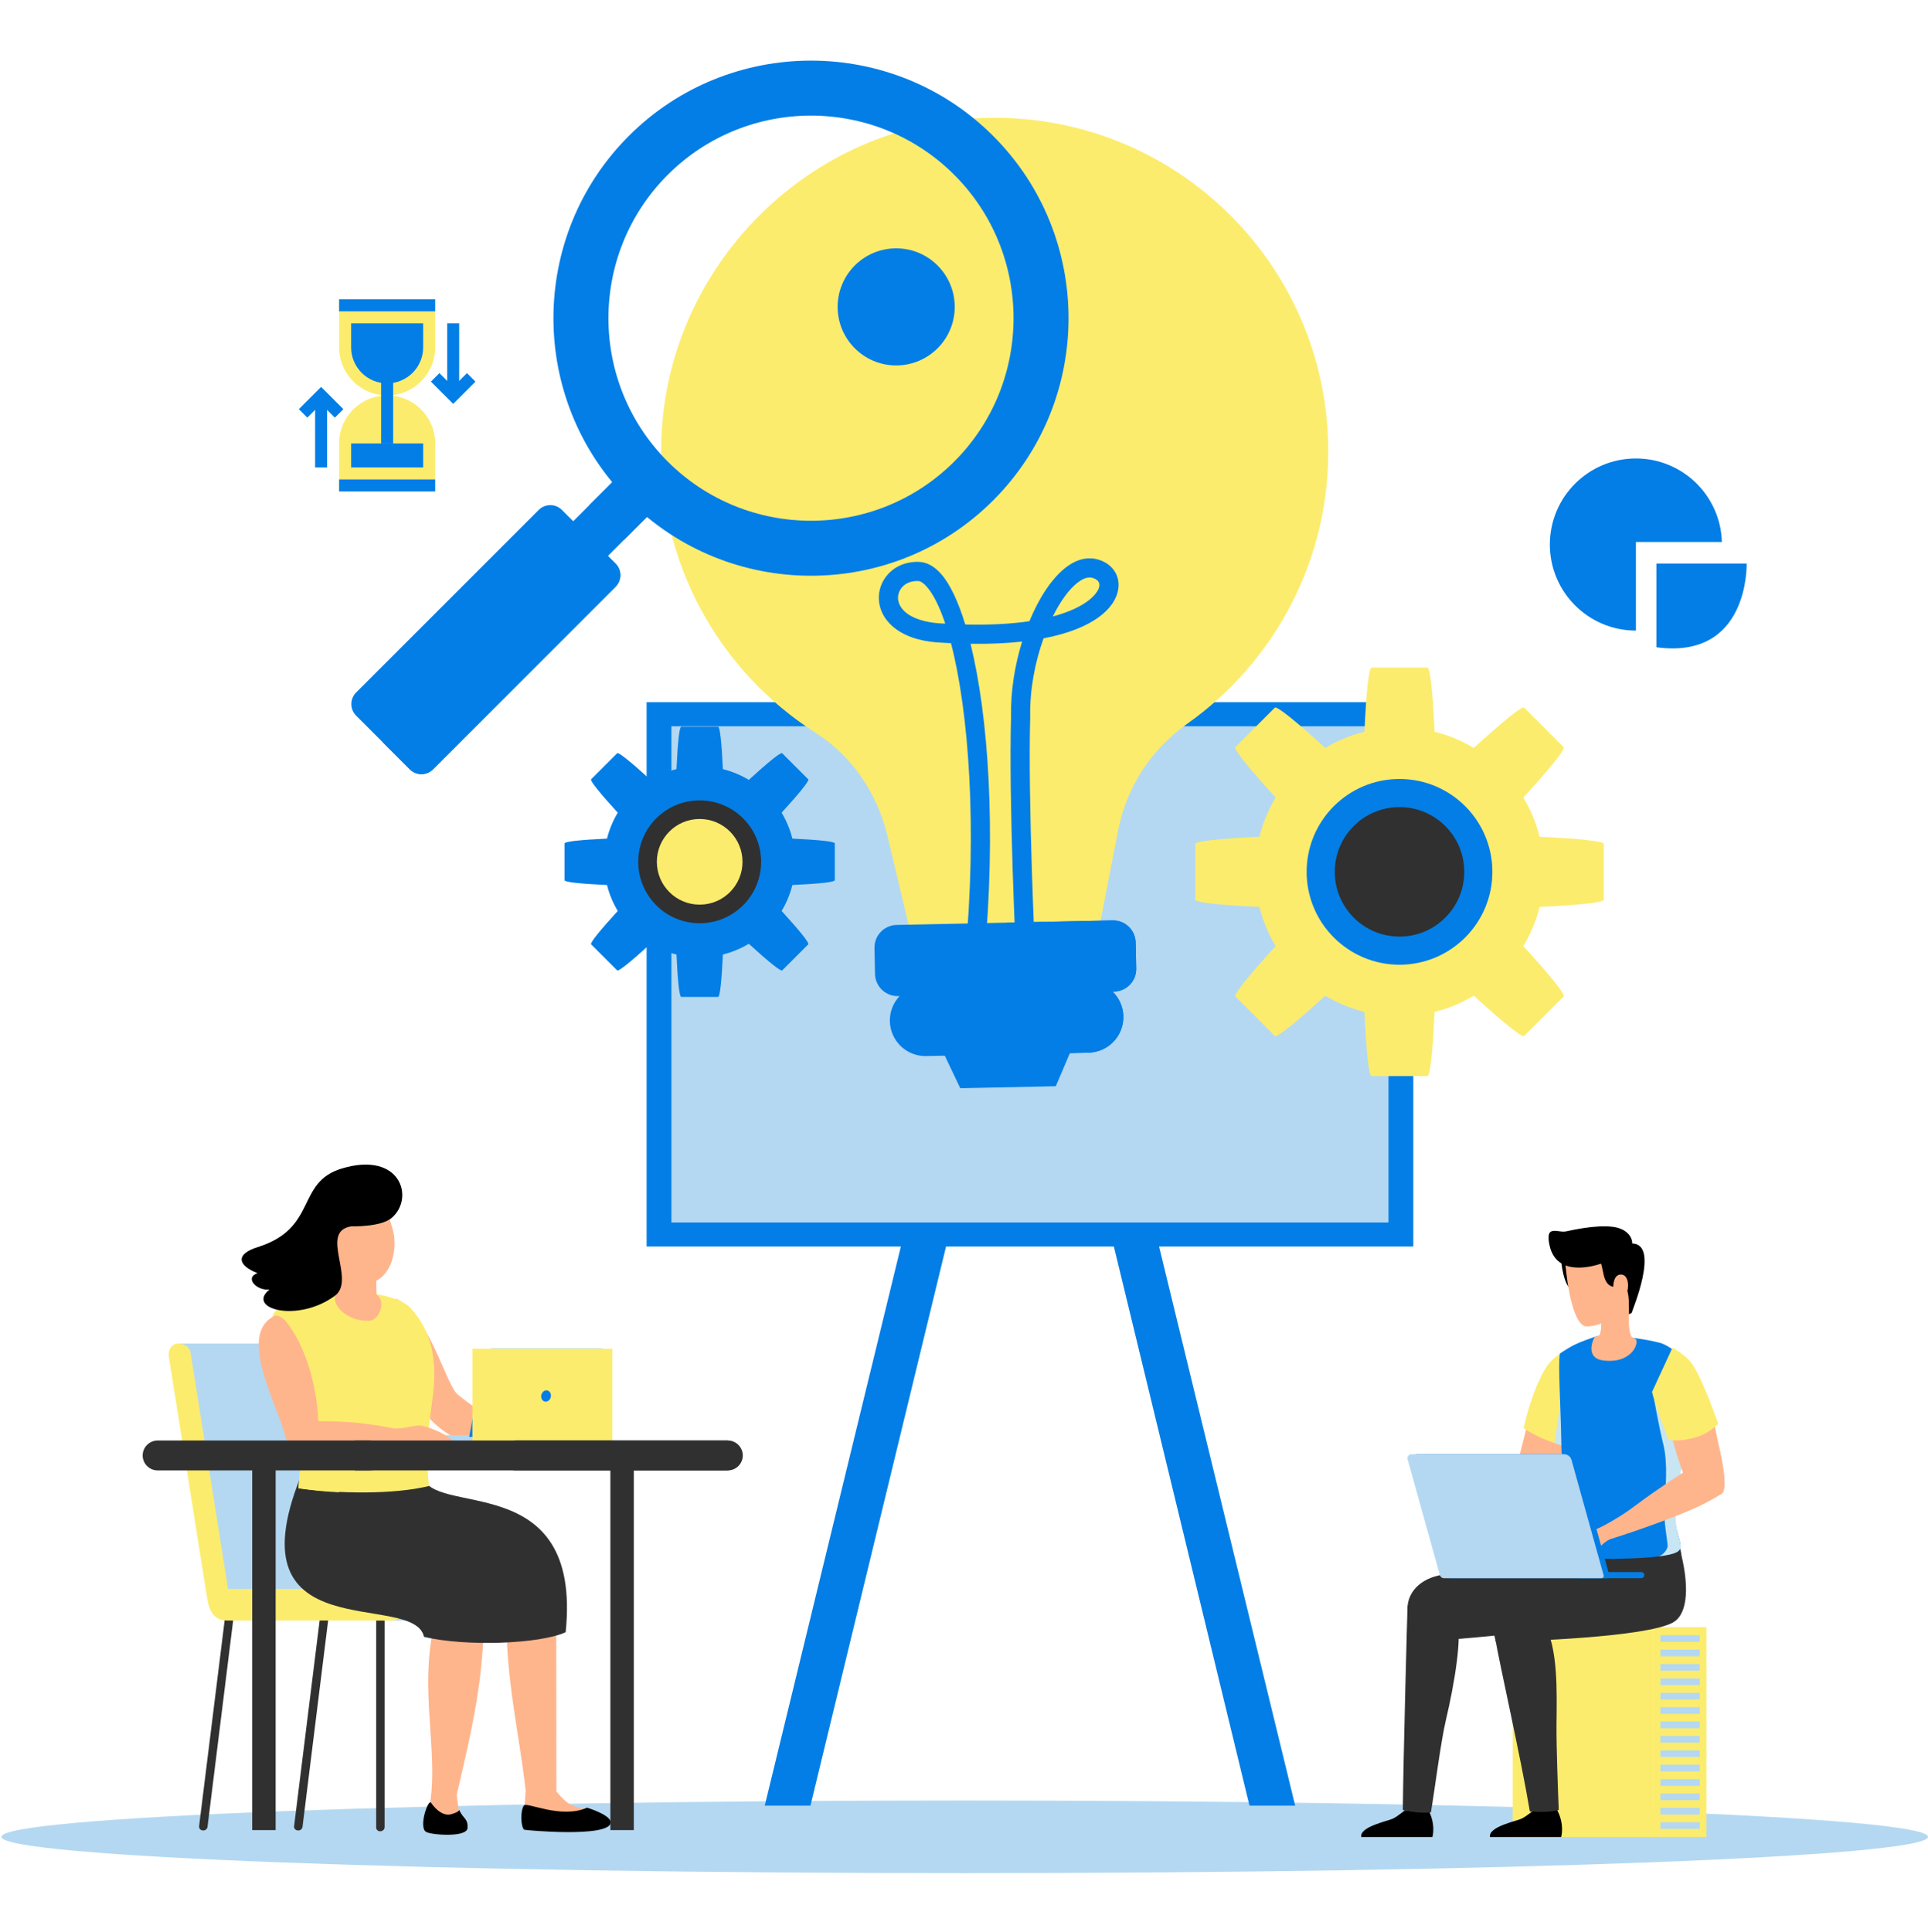 <svg width="500" height="501" viewBox="0 0 500 501" fill="none" xmlns="http://www.w3.org/2000/svg">
<path d="M500 476.325C500 481.526 388.151 485.743 250.18 485.743C112.209 485.743 0.36 481.526 0.36 476.325C0.36 471.123 112.209 466.906 250.18 466.906C388.151 466.906 500 471.123 500 476.325Z" fill="#B4D8F1"/>
<path d="M294.382 297.756L335.888 468.245H324.036L282.685 297.756H294.382Z" fill="#037EE6"/>
<path d="M239.827 297.756H251.524L210.174 468.245H198.32L239.827 297.756Z" fill="#037EE6"/>
<path d="M167.689 323.24H366.519V182.092L167.689 182.092L167.689 323.24Z" fill="#037EE6"/>
<path d="M174.121 317H360.086V188.332L174.121 188.332L174.121 317Z" fill="#B4D8F1"/>
<path d="M100.4 102.531C93.522 102.531 87.947 96.956 87.947 90.077V77.624H112.854V90.077C112.855 96.956 107.279 102.531 100.4 102.531Z" fill="#FCEC6D"/>
<path d="M100.4 99.418C95.251 99.418 91.061 95.228 91.061 90.079V83.852H109.741V90.079C109.741 95.228 105.551 99.418 100.4 99.418Z" fill="#037EE6"/>
<path d="M100.4 102.531C93.522 102.531 87.947 108.107 87.947 114.984V127.438H112.854V114.984C112.855 108.107 107.279 102.531 100.4 102.531Z" fill="#FCEC6D"/>
<path d="M109.741 114.984H91.061V121.211H109.741V114.984Z" fill="#037EE6"/>
<path d="M101.959 97.861H98.844V114.984H101.959V97.861Z" fill="#037EE6"/>
<path d="M112.855 77.624H87.948V80.738H112.855V77.624Z" fill="#037EE6"/>
<path d="M112.855 124.324H87.948V127.437H112.855V124.324Z" fill="#037EE6"/>
<path d="M119.082 83.851H115.968V102.531H119.082V83.851Z" fill="#037EE6"/>
<path d="M117.525 104.732L111.753 98.962L113.955 96.759L117.525 100.33L121.094 96.759L123.295 98.962L117.525 104.732Z" fill="#037EE6"/>
<path d="M84.835 102.531H81.721V121.211H84.835V102.531Z" fill="#037EE6"/>
<path d="M86.846 108.301L83.277 104.732L79.708 108.301L77.507 106.1L83.277 100.33L89.049 106.1L86.846 108.301Z" fill="#037EE6"/>
<path d="M249.993 30.908C206.942 34.8 172.971 70.791 171.511 113.992C170.426 146.079 186.732 174.257 211.59 190.073C221.056 196.095 227.547 205.835 230.146 216.75L236.044 241.52L260.563 241.007L285.082 240.492L289.982 215.264C292.147 204.118 298.569 194.279 307.84 187.725C330.507 171.701 345.074 145.08 344.448 115.237C343.406 65.434 300.47 26.346 249.993 30.908Z" fill="#FCEC6D"/>
<path d="M252.795 251.148C252.699 251.149 252.602 251.147 252.504 251.138C251.137 251.008 250.132 249.795 250.263 248.427C253.482 214.45 251.216 184.477 246.626 166.787C246.03 166.759 245.426 166.725 244.817 166.689C234.295 166.377 230.396 161.965 229.014 159.364C227.441 156.397 227.56 152.959 229.333 150.162C231.215 147.193 234.618 145.536 238.416 145.707C240.445 145.805 242.368 146.885 244.132 148.918C246.395 151.529 248.505 155.976 250.329 161.944C257.012 162.103 262.494 161.757 266.965 161.093C269.435 155.098 272.686 150.086 276.287 147.251C279.741 144.528 282.678 144.547 284.534 145.028C288.386 146.043 290.584 149.181 289.998 152.834C289.2 157.827 283.461 163.081 270.632 165.538C268.449 171.629 267.029 178.792 267.174 185.75C266.543 207.834 268.465 247.861 268.484 248.263C268.55 249.635 267.492 250.8 266.12 250.869C264.775 250.958 263.582 249.877 263.516 248.503C263.496 248.101 261.564 207.88 262.202 185.73C262.066 179.387 263.152 172.578 265.073 166.37C261.149 166.809 256.704 167.024 251.702 166.949C256.292 185.569 258.415 215.128 255.215 248.896C255.094 250.168 254.039 251.122 252.795 251.148ZM237.706 150.672C235.892 150.709 234.386 151.48 233.533 152.826C232.718 154.112 232.673 155.643 233.409 157.032C234.896 159.834 239.135 161.542 245.04 161.717C245.073 161.718 245.106 161.721 245.139 161.725C243.691 157.388 242.078 154.143 240.374 152.177C239.559 151.239 238.779 150.707 238.181 150.678C238.019 150.67 237.861 150.669 237.706 150.672ZM282.523 149.753C281.586 149.773 280.528 150.242 279.366 151.159C277.204 152.861 274.98 155.943 273.034 159.861C281.778 157.527 284.795 153.868 285.086 152.048C285.316 150.604 284.046 150.046 283.269 149.841C283.029 149.777 282.78 149.748 282.523 149.753Z" fill="#037EE6"/>
<path d="M273.811 281.676L249.033 282.196L243.345 270.242L278.992 269.494L273.811 281.676Z" fill="#037EE6"/>
<path d="M288.531 238.679L232.523 239.853C229.282 239.921 226.711 242.602 226.78 245.843L226.921 252.566C226.989 255.807 229.67 258.378 232.911 258.311L233.287 258.303C231.685 260.002 230.719 262.303 230.77 264.822C230.878 269.919 235.096 273.964 240.193 273.858L282.295 272.974C287.392 272.867 291.437 268.649 291.331 263.552C291.278 261.033 290.215 258.775 288.544 257.144L288.92 257.137C292.161 257.068 294.733 254.387 294.665 251.146L294.524 244.423C294.454 241.182 291.772 238.61 288.531 238.679Z" fill="#037EE6"/>
<path d="M288.531 238.679L261.119 239.254L262.063 273.399L282.293 272.974C287.389 272.867 291.435 268.649 291.328 263.552C291.275 261.033 290.212 258.775 288.542 257.144L288.918 257.137C292.159 257.068 294.731 254.387 294.662 251.146L294.521 244.424C294.454 241.182 291.772 238.61 288.531 238.679Z" fill="#037EE6"/>
<path d="M205.488 217.468C204.888 215.068 203.943 212.807 202.7 210.742C207.271 205.736 209.952 202.433 209.609 202.09L202.846 195.327C202.502 194.982 199.2 197.666 194.193 202.234C192.128 200.995 189.867 200.047 187.469 199.448C187.158 192.68 186.721 188.447 186.234 188.447H176.67C176.184 188.447 175.744 192.68 175.437 199.448C173.038 200.047 170.779 200.996 168.712 202.234C163.706 197.666 160.402 194.982 160.057 195.327L153.296 202.09C152.952 202.433 155.634 205.736 160.205 210.742C158.963 212.807 158.016 215.068 157.417 217.468C150.647 217.775 146.416 218.216 146.416 218.703V228.266C146.416 228.751 150.647 229.189 157.417 229.5C158.016 231.898 158.964 234.16 160.205 236.224C155.634 241.232 152.952 244.536 153.296 244.88L160.057 251.642C160.402 251.986 163.705 249.301 168.712 244.735C170.777 245.975 173.038 246.922 175.437 247.519C175.746 254.29 176.184 258.523 176.67 258.523H186.234C186.721 258.523 187.158 254.29 187.469 247.519C189.867 246.922 192.128 245.975 194.193 244.735C199.2 249.302 202.502 251.986 202.846 251.642L209.609 244.88C209.952 244.536 207.271 241.233 202.7 236.224C203.943 234.162 204.888 231.898 205.488 229.5C212.255 229.189 216.489 228.751 216.489 228.266V218.703C216.489 218.215 212.255 217.775 205.488 217.468Z" fill="#037EE6"/>
<path d="M197.386 223.482C197.386 232.282 190.252 239.416 181.451 239.416C172.651 239.416 165.518 232.281 165.518 223.482C165.518 214.683 172.652 207.55 181.451 207.55C190.253 207.55 197.386 214.685 197.386 223.482Z" fill="#303030"/>
<path d="M192.561 223.482C192.561 229.618 187.588 234.591 181.451 234.591C175.316 234.591 170.344 229.618 170.344 223.482C170.344 217.347 175.316 212.374 181.451 212.374C187.588 212.374 192.561 217.349 192.561 223.482Z" fill="#FCEC6D"/>
<path d="M399.278 216.991C398.37 213.362 396.941 209.944 395.062 206.823C401.972 199.256 406.026 194.263 405.507 193.744L395.283 183.52C394.764 182.998 389.772 187.057 382.203 193.961C379.082 192.089 375.664 190.656 372.038 189.749C371.569 179.518 370.909 173.119 370.172 173.119H355.717C354.982 173.119 354.317 179.516 353.851 189.749C350.224 190.655 346.809 192.089 343.686 193.961C336.118 187.057 331.125 182.999 330.603 183.52L320.383 193.744C319.863 194.261 323.918 199.256 330.828 206.823C328.949 209.944 327.518 213.362 326.612 216.991C316.378 217.455 309.981 218.121 309.981 218.857V233.312C309.981 234.045 316.378 234.707 326.612 235.175C327.517 238.802 328.949 242.221 330.828 245.34C323.917 252.91 319.863 257.903 320.383 258.423L330.603 268.646C331.124 269.166 336.117 265.109 343.686 258.205C346.809 260.079 350.224 261.51 353.851 262.414C354.317 272.65 354.982 279.049 355.717 279.049H370.172C370.909 279.049 371.569 272.65 372.038 262.414C375.664 261.51 379.082 260.079 382.203 258.205C389.773 265.109 394.764 269.166 395.283 268.646L405.507 258.423C406.025 257.903 401.972 252.91 395.062 245.34C396.94 242.221 398.37 238.802 399.278 235.175C409.509 234.706 415.909 234.044 415.909 233.312V218.857C415.909 218.121 409.509 217.455 399.278 216.991Z" fill="#FCEC6D"/>
<path d="M387.031 226.083C387.031 239.385 376.247 250.17 362.943 250.17C349.641 250.17 338.856 239.386 338.856 226.083C338.856 212.783 349.64 201.999 362.943 201.999C376.247 201.999 387.031 212.783 387.031 226.083Z" fill="#037EE6"/>
<path d="M379.738 226.083C379.738 235.359 372.219 242.876 362.943 242.876C353.669 242.876 346.152 235.359 346.152 226.083C346.152 216.809 353.669 209.291 362.943 209.291C372.219 209.291 379.738 216.809 379.738 226.083Z" fill="#303030"/>
<path d="M163.059 120.757L115.232 168.598L124.232 177.596L172.059 129.755L163.059 120.757Z" fill="#037EE6"/>
<path d="M163.064 120.766L152.872 130.956L161.869 139.956L172.062 129.766L163.064 120.766Z" fill="#037EE6"/>
<path d="M159.642 146.153L145.713 132.225C144.056 130.569 141.371 130.569 139.715 132.225L92.358 179.581C90.701 181.237 90.701 183.923 92.358 185.579L106.29 199.509C107.946 201.166 110.631 201.166 112.287 199.509L159.643 152.152C161.298 150.494 161.298 147.81 159.642 146.153Z" fill="#037EE6"/>
<path d="M159.642 146.153L152.674 139.187L99.323 192.543L106.289 199.509C107.946 201.166 110.632 201.166 112.287 199.509L159.642 152.152C161.298 150.494 161.298 147.81 159.642 146.153Z" fill="#037EE6"/>
<path d="M163.066 129.76C137.011 103.708 137.013 61.312 163.07 35.256C189.119 9.205 231.518 9.203 257.571 35.256C283.628 61.312 283.628 103.705 257.571 129.757C231.516 155.816 189.12 155.816 163.066 129.76ZM247.481 45.347C226.99 24.859 193.65 24.855 173.16 45.347C152.668 65.838 152.668 99.183 173.157 119.671C193.648 140.16 226.99 140.16 247.482 119.671C267.973 99.178 267.969 65.836 247.481 45.347Z" fill="#037EE6"/>
<path d="M247.598 79.583C247.598 87.97 240.798 94.769 232.412 94.769C224.025 94.769 217.227 87.971 217.227 79.583C217.227 71.197 224.025 64.398 232.412 64.398C240.798 64.398 247.598 71.197 247.598 79.583Z" fill="#037EE6"/>
<path d="M446.544 140.542H424.253V163.524C411.919 163.524 401.934 153.529 401.934 141.205C401.934 128.88 411.919 118.886 424.253 118.886C436.355 118.886 446.203 128.519 446.544 140.542Z" fill="#037EE6"/>
<path d="M429.56 167.846V146.13H452.966C452.966 146.13 453.753 171.131 429.56 167.846Z" fill="#037EE6"/>
<path fill-rule="evenodd" clip-rule="evenodd" d="M58.427 418.831L60.601 419.113L53.82 473.712C53.746 474.311 53.196 474.738 52.597 474.66L52.474 474.643C51.944 474.574 51.564 474.084 51.632 473.554L58.427 418.831Z" fill="#303030"/>
<path fill-rule="evenodd" clip-rule="evenodd" d="M97.556 418.749H99.747V473.785C99.747 474.388 99.253 474.88 98.653 474.88H98.529C97.995 474.88 97.558 474.443 97.558 473.909V418.749H97.556Z" fill="#303030"/>
<path fill-rule="evenodd" clip-rule="evenodd" d="M83.064 418.831L85.237 419.113L78.458 473.712C78.385 474.311 77.834 474.738 77.236 474.66L77.112 474.643C76.583 474.574 76.203 474.084 76.27 473.554L83.066 418.831H83.064Z" fill="#303030"/>
<path fill-rule="evenodd" clip-rule="evenodd" d="M97.476 412.034H135.022C137.271 412.034 139.111 413.876 139.111 416.127C139.111 418.379 137.271 420.22 135.022 420.22H97.476C95.227 420.22 93.388 418.379 93.388 416.127C93.388 413.876 95.227 412.034 97.476 412.034Z" fill="#B2D2FF"/>
<path fill-rule="evenodd" clip-rule="evenodd" d="M84.838 348.408H46.597L56.216 412.188L94.457 412.224C94.604 412.224 94.755 412.213 94.904 412.188C96.479 412.188 97.531 410.466 97.285 408.91L88.112 350.792C87.867 349.234 86.411 348.408 84.838 348.408Z" fill="#B4D8F1"/>
<path fill-rule="evenodd" clip-rule="evenodd" d="M49.422 350.792L59.139 412.036H101.57C103.819 412.036 105.659 413.878 105.659 416.129C105.659 418.381 103.819 420.222 101.57 420.222H58.82C54.739 420.222 54.032 416.396 53.664 414.08L43.764 351.688C43.517 350.13 44.571 348.41 46.146 348.41C47.721 348.41 49.174 349.238 49.42 350.794" fill="#FCEC6D"/>
<path d="M122.43 395.12L144.244 405.572L144.288 464.561C144.443 464.739 144.597 464.918 144.75 465.09C144.868 465.227 144.985 465.359 145.105 465.49C145.386 465.807 145.666 466.106 145.943 466.383C146.069 466.509 146.193 466.633 146.319 466.751C148.362 468.675 150.828 468.982 152.854 469.31C154.425 469.564 155.624 469.654 156.834 471.63C156.872 471.691 156.903 471.754 156.926 471.82C157.206 472.539 156.702 473.365 155.891 473.411L137.603 474.29C136.702 474.34 135.932 473.707 135.77 472.858C135.749 472.738 135.736 472.614 135.739 472.488L136.322 464.42C136.322 464.42 136.322 464.407 136.324 464.386C134.646 448.861 130.186 431.675 131.627 413.27C131.627 413.27 107.792 390.821 107.797 389.986C107.801 389.156 122.428 395.12 122.428 395.12" fill="#FFB58C"/>
<path d="M122.319 400.11C121.523 406.98 126.311 411.057 125.517 417.929C125.507 435.131 122.542 447.907 118.472 465.277C118.337 465.851 119.362 471.315 119.246 471.885C117.438 473.821 112.087 476.61 111.535 467.682C113.841 452.683 107.826 435.43 113.761 417.183L110.014 398.992L122.321 400.11H122.319Z" fill="#FFB58C"/>
<path fill-rule="evenodd" clip-rule="evenodd" d="M109.575 382.479C111.415 393.871 151.103 380.141 146.697 423.256C140.006 426.338 120.695 427.033 109.958 424.462C107.335 412.343 60.013 428.211 77.839 383.227C81.268 375.207 108.309 377.345 109.575 382.479" fill="#303030"/>
<path fill-rule="evenodd" clip-rule="evenodd" d="M103.147 351.131C105.212 355.667 106.335 365.161 115.681 371.501C125.847 378.399 146.012 378.495 145.302 374.875C144.836 372.502 132.42 373.061 118.646 361.566C115.704 359.111 111.287 341.166 102.925 336.863C101.937 336.228 100.266 346.783 103.149 351.131" fill="#FFB58C"/>
<path fill-rule="evenodd" clip-rule="evenodd" d="M70.801 340.861C67.306 355.137 80.552 357.113 77.381 385.931C87.867 387.388 102.254 387.566 111.27 385.344C109.827 374.741 112.102 365.138 112.52 359.348C113.15 350.639 111.144 344.193 106.297 339.032C101.666 334.098 76.707 332.044 70.799 340.861" fill="#FCEC6D"/>
<path fill-rule="evenodd" clip-rule="evenodd" d="M78.317 375.1C78.435 378.121 77.811 382.008 77.381 385.931C81.251 386.469 83.673 386.782 87.972 386.971C87.098 385.046 80.418 376.509 78.317 375.1" fill="#FCEC6D"/>
<path fill-rule="evenodd" clip-rule="evenodd" d="M97.586 332.124L97.626 335.648L98.136 336.087C100.127 338.252 97.924 342.654 95.641 342.501C89.864 342.747 85.462 337.973 87.218 335.412L87.978 334.576L88.179 329.591C87.881 329.572 85.722 328.324 85.078 328.12C84.435 327.916 83.494 326.665 83.439 325.349C83.385 324.033 85.411 324.474 85.411 324.474C82.977 321.09 80.212 318.319 83.843 315.313C87.474 312.305 95.778 310.593 95.778 310.593L100.78 308.897C100.133 310.616 100.326 314.31 101.584 317.909C103.369 323.026 101.87 329.984 97.588 332.122" fill="#FFB58C"/>
<path fill-rule="evenodd" clip-rule="evenodd" d="M90.525 330.302C90.525 330.302 93.314 335.166 95.631 335.622C97.945 336.078 96.763 335.744 97.628 335.647L97.588 332.124C95.988 332.37 94.425 332.233 90.528 330.302" fill="#FFB58C"/>
<path fill-rule="evenodd" clip-rule="evenodd" d="M141.333 372.163H105.377V373.011C105.377 373.477 105.757 373.858 106.224 373.858H140.487C140.953 373.858 141.333 373.477 141.333 373.011V372.163V372.163Z" fill="#B4D8F1"/>
<path fill-rule="evenodd" clip-rule="evenodd" d="M155.906 349.75H127.592C126.475 349.75 125.769 350.696 125.561 351.805L121.672 372.603H153.764L157.653 351.522C157.829 350.565 156.865 349.752 155.906 349.752" fill="#037EE6"/>
<path d="M158.802 349.75H122.508V373.856H158.802V349.75Z" fill="#FCEC6D"/>
<path fill-rule="evenodd" clip-rule="evenodd" d="M141.957 360.572C141.283 360.41 140.581 360.923 140.39 361.718C140.201 362.512 140.594 363.288 141.268 363.45C141.942 363.612 142.644 363.099 142.835 362.304C143.024 361.509 142.631 360.734 141.957 360.572Z" fill="#037EE6"/>
<path fill-rule="evenodd" clip-rule="evenodd" d="M71.331 341.198C61.204 345.726 72.198 364.799 74.002 372.544C75.766 379.765 111.195 374.123 117.394 373.858C116.945 372.519 112.64 370.534 109.685 369.763C107.683 369.239 104.311 370.85 101.709 370.332C89.354 367.885 82.598 368.867 82.545 368.407C82.163 359.113 79.126 348.667 74.042 342.518C73.576 341.954 72.087 340.859 71.333 341.198" fill="#FFB58C"/>
<path fill-rule="evenodd" clip-rule="evenodd" d="M91.16 317.997C91.16 317.997 98.77 318.254 101.608 315.792C107.557 310.673 103.935 298.465 88.726 302.985C76.625 306.584 82.547 318.479 66.798 323.406C60.964 325.231 61.657 328.159 66.777 330.144C63.285 331.38 66.662 334.803 69.892 334.393C63.732 339.331 77.068 343.176 86.84 336.03C92.462 331.904 82.581 319.286 91.157 317.999" fill="black"/>
<path fill-rule="evenodd" clip-rule="evenodd" d="M152.245 468.763C152.245 468.763 158.499 470.64 158.369 472.623C158.107 476.627 136.022 474.603 135.896 474.466C135.048 473.566 134.911 469.627 135.848 468.212C136.543 467.161 145.493 471.784 152.245 468.761" fill="black"/>
<path fill-rule="evenodd" clip-rule="evenodd" d="M121.256 474.015C121.117 476.565 111.917 475.833 110.533 475.068C108.475 473.93 110.98 466.558 111.757 467.451C111.757 467.451 114.156 471.231 116.993 470.468C119.83 469.705 118.835 468.862 119.32 469.818C120.227 471.61 121.382 471.664 121.256 474.017" fill="black"/>
<path fill-rule="evenodd" clip-rule="evenodd" d="M188.369 373.551H92.031V381.302H188.369C190.499 381.302 192.242 379.557 192.242 377.425C192.242 375.294 190.499 373.549 188.369 373.549" fill="#303030"/>
<path fill-rule="evenodd" clip-rule="evenodd" d="M95.876 373.551H40.873C38.743 373.551 37 375.296 37 377.428C37 379.559 38.743 381.304 40.873 381.304H65.408V474.578H71.484V381.304H95.874C98.004 381.304 99.747 379.559 99.747 377.428C99.747 375.296 98.004 373.551 95.874 373.551" fill="#303030"/>
<path fill-rule="evenodd" clip-rule="evenodd" d="M188.764 373.551H133.76C131.63 373.551 129.887 375.296 129.887 377.428C129.887 379.559 131.63 381.304 133.76 381.304H158.295V474.578H164.371V381.304H188.761C190.891 381.304 192.634 379.559 192.634 377.428C192.634 375.296 190.891 373.551 188.761 373.551" fill="#303030"/>
<path d="M428.621 421.953H392.302V476.376H428.621V421.953Z" fill="#FCEC6D"/>
<path d="M428.614 476.369H442.521V421.946H428.614V476.369Z" fill="#FCEC6D"/>
<path d="M440.819 424.038H430.607V425.777H440.819V424.038Z" fill="#B4D8F1"/>
<path d="M440.819 427.772H430.607V429.511H440.819V427.772Z" fill="#B4D8F1"/>
<path d="M440.819 431.506H430.607V433.245H440.819V431.506Z" fill="#B4D8F1"/>
<path d="M440.819 435.233H430.607V436.972H440.819V435.233Z" fill="#B4D8F1"/>
<path d="M440.819 438.967H430.607V440.705H440.819V438.967Z" fill="#B4D8F1"/>
<path d="M440.819 442.694H430.607V444.433H440.819V442.694Z" fill="#B4D8F1"/>
<path d="M440.819 446.428H430.607V448.167H440.819V446.428Z" fill="#B4D8F1"/>
<path d="M440.819 450.162H430.607V451.9H440.819V450.162Z" fill="#B4D8F1"/>
<path d="M440.819 453.889H430.607V455.627H440.819V453.889Z" fill="#B4D8F1"/>
<path d="M440.819 457.623H430.607V459.362H440.819V457.623Z" fill="#B4D8F1"/>
<path d="M440.819 461.357H430.607V463.096H440.819V461.357Z" fill="#B4D8F1"/>
<path d="M440.819 465.083H430.607V466.822H440.819V465.083Z" fill="#B4D8F1"/>
<path d="M440.819 468.817H430.607V470.556H440.819V468.817Z" fill="#B4D8F1"/>
<path d="M440.819 472.544H430.607V474.283H440.819V472.544Z" fill="#B4D8F1"/>
<path d="M386.404 476.376H404.862C404.862 476.376 405.89 473.099 403.66 469.04C403.66 469.04 402.174 470.231 397.728 469.427C397.728 469.427 395.873 471 394.588 471.617C393.296 472.24 385.911 473.688 386.411 476.383L386.404 476.376Z" fill="black"/>
<path d="M387.69 424.475C388.884 431.568 394.38 455.565 396.748 469.739C401.069 470.106 403.147 469.614 404.244 469.358C404.029 464.412 403.605 452.587 403.654 447.405C403.737 438.641 404.147 427.086 400.277 420.741L387.266 421.759C387.342 422.445 387.419 422.999 387.481 423.401C387.544 423.782 387.613 424.135 387.69 424.468V424.475Z" fill="#303030"/>
<path d="M353.017 476.376H371.475C371.475 476.376 372.503 473.099 370.273 469.04C370.273 469.04 368.787 470.231 364.341 469.427C364.341 469.427 362.486 471 361.201 471.617C359.909 472.24 352.524 473.688 353.024 476.383L353.017 476.376Z" fill="black"/>
<path d="M363.799 469.33C367.328 470.203 369.878 470.113 371.086 469.982C372.066 464.28 373.615 451.748 375.011 445.867C377.179 436.729 379.298 424.17 377.825 419.688L365.029 416.48C364.987 416.882 363.945 455.33 363.799 469.33Z" fill="#303030"/>
<path d="M414.734 403.401C414.477 400.879 414.178 399.037 414.178 399.037L399.882 402.528L387.738 405.285C383.237 406.283 377.797 407.488 373.004 408.569C367.62 409.788 364.049 413.862 365.23 419.237L366.578 425.756C374.102 425.652 409.489 422.272 412.511 420.747C415.929 419.023 416.957 412.94 414.734 403.401Z" fill="#303030"/>
<path d="M436.075 403.401C435.818 400.879 434.588 398.171 434.588 398.171L421.229 402.521L409.086 405.278C404.584 406.276 399.145 407.481 394.352 408.562C388.968 409.781 385.397 413.855 386.578 419.23L387.926 425.749C395.449 425.645 426.905 424.551 433.859 420.741C437.214 418.898 438.305 412.933 436.082 403.394L436.075 403.401Z" fill="#303030"/>
<path d="M396.053 382.972C396.053 382.972 402.403 380.111 404.154 382.979C405.112 384.551 404.445 387.468 402.285 388.694C400.117 389.92 387.884 395.081 376.331 397.956C376.331 397.956 375.838 396.356 375.046 394.673C375.046 394.673 380.228 392.532 385.376 388.923C390.531 385.313 396.06 382.972 396.06 382.972H396.053Z" fill="#E5918F"/>
<path d="M397.644 363.194L392.205 384.87C392.205 384.87 392.768 390.35 398.318 387.662C403.869 384.974 407.544 367.704 407.544 367.704L397.644 363.194Z" fill="#FFB58C"/>
<path d="M406.849 375.317C406.175 375.158 405.536 374.978 404.911 374.791C404.279 374.603 403.674 374.41 403.098 374.209C397.929 372.442 395.13 370.315 395.13 370.315C396.755 363.27 398.714 358.532 400.458 355.414C400.507 355.338 400.548 355.269 400.59 355.186C400.639 355.109 400.68 355.033 400.729 354.957C401.667 353.405 403.014 352.103 404.515 351.029C404.668 350.918 404.814 350.821 404.973 350.71L405.613 362.03L405.724 363.194L406.849 375.317Z" fill="#FCEC6D"/>
<path d="M406.85 375.317C406.176 375.158 405.537 374.978 404.911 374.79C404.279 374.603 403.675 374.409 403.098 374.209C404.182 366.588 405.168 361.794 405.168 361.794L405.724 363.194L406.85 375.317V375.317Z" fill="#C7E5F2"/>
<path d="M438.979 355.747C438.847 359.1 438.256 364.475 437.749 369.879C437.589 371.59 437.429 373.315 437.297 374.978C437.207 376.01 435.644 381.531 435.582 382.522C435.304 387.246 432.983 390.779 435.179 397.977C435.707 399.702 435.839 400.589 435.839 401.295C435.839 401.787 435.199 402.307 434.942 402.445C434.018 402.979 432.212 403.346 430.01 403.616H430.003C425.675 404.142 419.84 404.239 416.318 404.239C411.587 404.239 404.487 403.491 403.591 402.3C402.771 401.212 403.528 399.626 403.917 397.444C405.661 387.586 405.043 382.445 404.932 375.324C404.932 375.144 404.925 374.971 404.925 374.784C404.744 363.803 404.022 354.41 404.529 351.022C404.682 350.911 404.827 350.814 404.987 350.704C405.738 350.191 406.474 349.741 407.182 349.339C407.245 349.311 407.321 349.263 407.398 349.214C407.613 349.089 407.842 348.972 408.051 348.861C408.127 348.812 408.211 348.778 408.301 348.736C409.906 347.953 412.24 347.122 413.581 346.658C413.754 346.602 413.907 346.547 414.039 346.512C415.303 346.436 416.672 346.422 418.152 346.457C419.437 346.498 421.403 346.665 423.542 346.942H423.549C425.967 347.254 428.607 347.704 430.705 348.279C430.705 348.279 430.726 348.286 430.746 348.293C431.142 348.417 433.706 349.373 436.373 352.221C437.263 353.163 438.18 354.32 438.999 355.733L438.979 355.747Z" fill="#037EE6"/>
<path d="M435.179 397.977C435.707 399.702 435.839 400.589 435.839 401.295C435.839 401.787 435.2 402.307 434.943 402.445C434.019 402.979 432.213 403.346 430.01 403.616C430.913 403.505 432.476 402.078 432.476 400.783C432.476 399.875 431.302 393.765 431.622 389.823C431.949 385.888 432.588 379.619 431.365 374.596C430.135 369.581 428.982 362.979 428.982 362.979L435.88 367.136C435.88 367.136 436.77 368.376 437.749 369.886C437.589 371.597 437.43 373.322 437.298 374.984C437.207 376.017 432.977 390.786 435.179 397.984V397.977Z" fill="#C7E5F2"/>
<path d="M404.834 326.734C404.834 326.734 405.432 333.925 407.822 334.41C410.211 334.895 409.628 331.84 409.628 331.84L409.294 328.424L404.834 326.734Z" fill="black"/>
<path d="M415.859 352.809C411.177 352.255 412.928 347.718 413.567 346.672C413.74 346.616 414.539 346.374 414.602 346.332C414.609 346.325 414.616 346.325 414.616 346.325C414.769 346.201 414.887 346.014 414.977 345.785C415.435 344.586 415.227 342.203 415.206 342.051V341.608C415.283 341.324 415.359 341.053 415.422 340.797L417.881 338.864L423.091 334.777C423.091 334.777 421.709 341.608 422.82 345.917C422.903 346.242 423.077 346.699 423.508 346.949C423.508 346.956 423.515 346.949 423.515 346.949C423.654 347.039 423.827 347.101 424.036 347.136C425.314 347.739 423.536 353.71 415.845 352.803L415.859 352.809Z" fill="#FFB58C"/>
<path d="M419.993 339.121C419.993 339.121 419.951 343.679 414.984 345.778C415.442 344.586 415.234 342.203 415.22 342.051L417.297 340.423L419.993 339.128V339.121Z" fill="#FFB58C"/>
<path d="M405.974 327.76C405.974 327.76 407.058 342.688 411.101 343.956C411.101 343.956 416.249 344.441 419.944 339.481C421.007 338.054 422.355 337.728 422.793 336.003C423.508 333.198 424.515 328.03 423.23 324.912C421.403 320.479 406.148 316.953 405.974 327.76V327.76Z" fill="#FFB58C"/>
<path d="M423.299 322.453C423.23 319.744 420.479 318.726 420.479 318.726C417.742 317.444 412.045 317.999 406.175 319.308C404.8 319.613 403.07 318.774 402.111 319.44C400.951 320.243 402.111 323.915 402.111 323.915C404.376 330.752 412.705 328.528 415.213 327.683C415.811 329.443 415.734 331.888 417.214 333.156C418.061 333.876 419.527 333.897 421.028 333.648C421.208 333.994 421.903 334.306 422.042 334.784C422.514 336.384 422.445 338.885 422.431 340.811L423.14 340.465C423.23 339.945 430.538 322.682 423.306 322.453H423.299Z" fill="black"/>
<path d="M419.527 336.793C422.403 337.894 423.299 330.835 420.569 330.523C418.499 330.288 418.416 333.17 418.416 333.17C418.416 333.17 417.888 336.169 419.527 336.8V336.793Z" fill="#FFB58C"/>
<path d="M447.169 385.826C445.905 387.295 441.111 388.361 438.805 386.339C438.082 385.694 437.263 383.997 436.457 381.891C434.415 376.508 432.476 368.452 432.476 368.452L443.209 362.986C443.209 362.986 444.592 369.158 445.78 375.026C445.78 375.026 445.794 375.088 445.814 375.192C446.203 377.07 446.565 378.919 446.843 380.506C446.856 380.547 446.856 380.589 446.863 380.63C447.148 382.521 447.329 384.496 447.176 385.833L447.169 385.826Z" fill="#FFB58C"/>
<path d="M428.426 360.956C429.461 365.251 432.719 373.398 432.719 373.398C434.998 373.779 438.061 373.356 440.597 372.449C443.522 371.403 445.613 369.2 445.613 369.2C445.613 369.2 443.452 363.145 441.514 358.795C439.777 354.888 438.728 353.433 437.978 352.657C436.846 351.472 435.012 350.115 433.72 349.498L428.433 360.956H428.426Z" fill="#FCEC6D"/>
<path d="M447.169 385.826C447.079 386.616 446.864 387.177 446.475 387.378C446.412 387.419 445.53 387.939 445.467 387.98C444.154 388.777 441.778 390.142 438.819 391.409C431.643 394.499 421.216 398.088 415.596 399.729C415.596 399.729 415.04 398.143 414.171 396.494C414.171 396.494 419.257 394.139 424.251 390.322C429.253 386.512 436.457 381.884 436.457 381.884L438.277 379.75C438.277 379.75 444.738 373.82 445.78 375.012C445.78 375.012 445.794 375.074 445.815 375.178C445.967 375.795 446.482 378.074 446.843 380.492C446.857 380.533 446.857 380.575 446.864 380.616C447.148 382.508 447.329 384.482 447.176 385.819L447.169 385.826Z" fill="#FFB58C"/>
<path d="M414.914 396.134C414.914 396.134 413.65 396.896 412.365 396.626C411.649 396.473 411.365 396.189 410.837 396.092C410.309 396.002 408.905 395.829 408.211 395.49C407.516 395.15 407.245 395.109 407.273 395.808C407.294 396.501 408.669 397.104 409.037 397.298C409.406 397.492 409.878 398.108 409.927 398.184C409.975 398.261 407.641 399.48 407.016 399.23C407.016 399.23 406.828 399.792 406.932 400.103C407.037 400.415 407.516 400.526 407.558 400.685C407.592 400.845 407.446 401.163 407.558 401.413C407.662 401.662 408.093 401.662 408.266 402.071C408.44 402.479 408.252 402.479 408.377 402.902C408.502 403.325 409.044 403.401 409.148 403.616C409.253 403.83 409.197 404.087 409.426 404.239C409.656 404.391 411.754 403.72 412.518 403.387C413.282 403.061 415.331 400.117 417.596 399.12L414.928 396.134H414.914Z" fill="#FFB58C"/>
<path d="M425.641 409.255H409.315V407.662H425.641C426.078 407.662 426.44 408.015 426.44 408.458C426.44 408.895 426.085 409.255 425.641 409.255V409.255Z" fill="#037EE6"/>
<path d="M416.811 409.255H375.942C375.456 409.255 375.025 408.929 374.893 408.458L366.529 378.427C366.342 377.762 366.849 377.104 367.536 377.104H407.057C407.981 377.104 408.787 377.714 409.03 378.601L417.367 408.521C417.471 408.888 417.193 409.248 416.811 409.248V409.255Z" fill="#037EE6"/>
<path d="M415.331 409.255H374.462C373.976 409.255 373.545 408.929 373.413 408.458L365.049 378.427C364.862 377.762 365.369 377.104 366.057 377.104H405.578C406.502 377.104 407.307 377.714 407.551 378.601L415.887 408.521C415.991 408.888 415.713 409.248 415.331 409.248V409.255Z" fill="#B4D8F1"/>
</svg>
